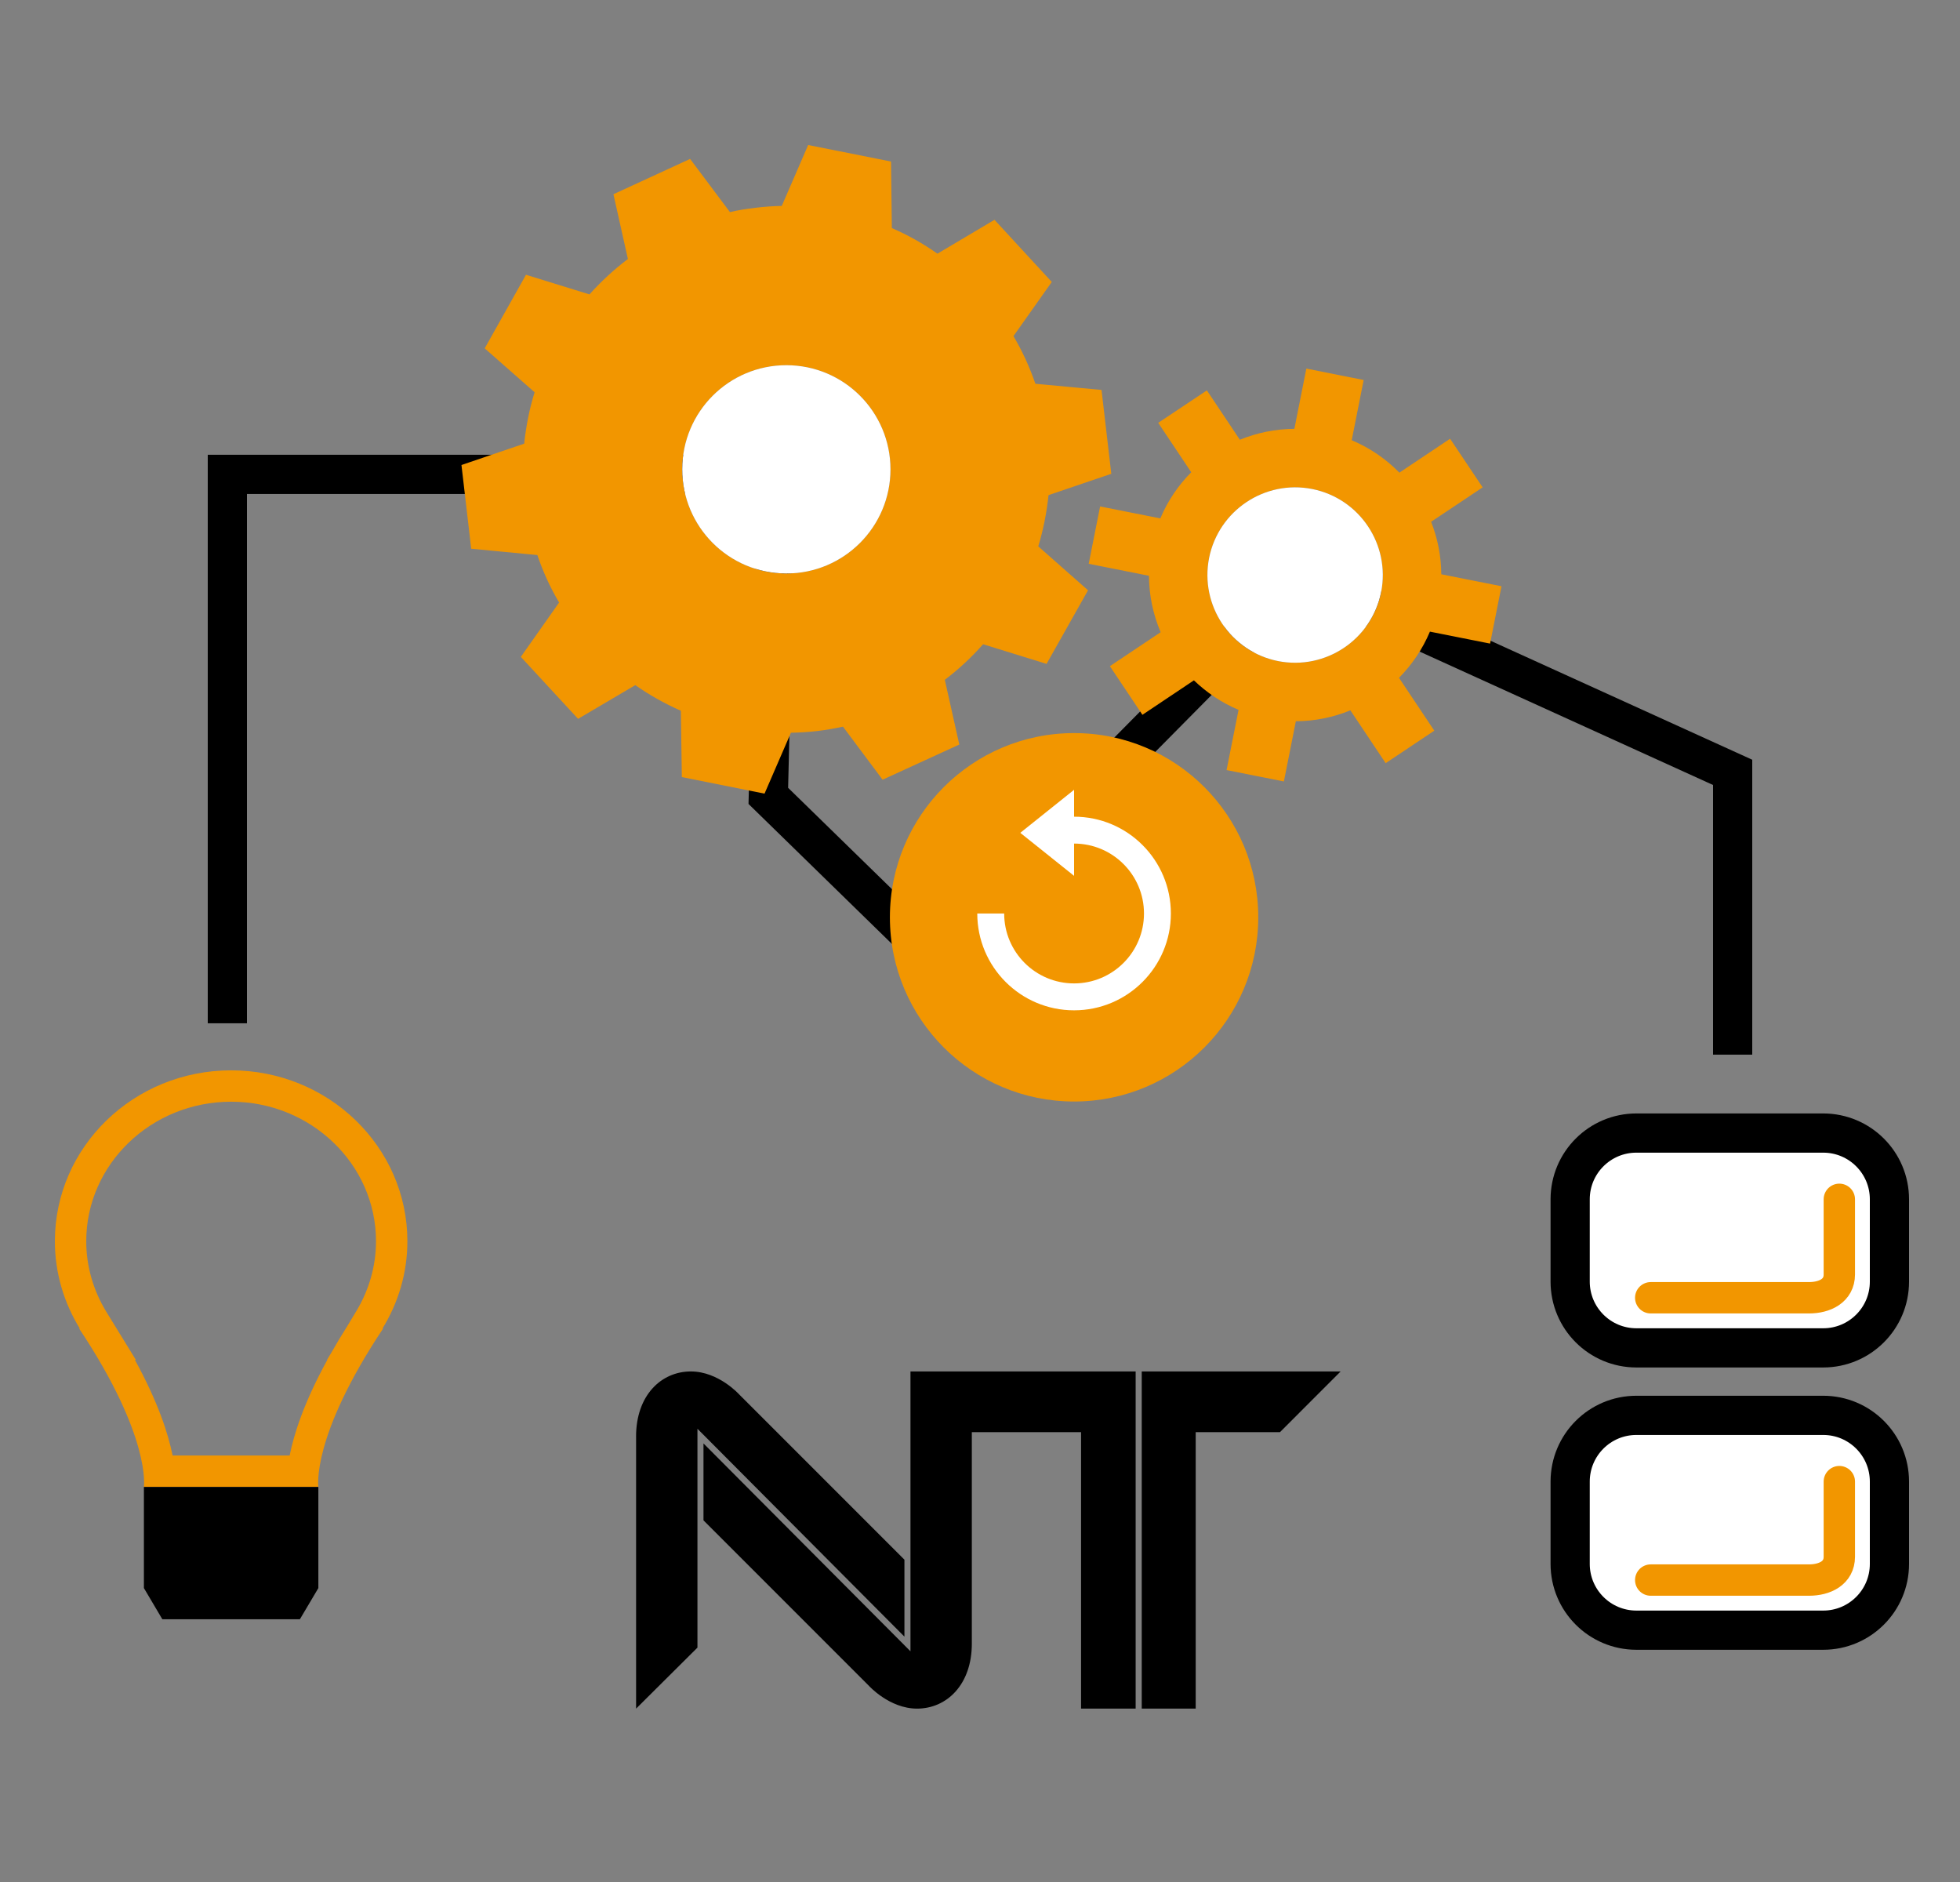 <?xml version="1.0" encoding="utf-8"?>
<!-- Generator: Adobe Illustrator 16.0.0, SVG Export Plug-In . SVG Version: 6.00 Build 0)  -->
<!DOCTYPE svg PUBLIC "-//W3C//DTD SVG 1.1//EN" "http://www.w3.org/Graphics/SVG/1.1/DTD/svg11.dtd">
<svg version="1.1" xmlns="http://www.w3.org/2000/svg" xmlns:xlink="http://www.w3.org/1999/xlink" x="0px" y="0px" width="125px"
	 height="120px" viewBox="0 0 125 120" enable-background="new 0 0 125 120" xml:space="preserve">
<rect x="0" y="0" width="125" height="120" fill="#808080" stroke="none"/>
<g id="社内一貫体制">
	<polyline fill="none" stroke="#000000" stroke-width="2.5" stroke-miterlimit="10" points="14.5,65.247 14.5,30.247 49.5,30.247 
		49,50.747 59.248,60.747 83,36.747 110.5,49.247 110.5,67.247 	"/>
	<g>
		<path fill="#F29600" d="M70.874,30.211l-0.624-5.348l-4.217-0.393c-0.373-1.077-0.836-2.091-1.399-3.038l2.444-3.454l-3.653-3.962
			l-3.64,2.159c-0.904-0.639-1.886-1.192-2.907-1.633l-0.052-4.242l-5.285-1.054l-1.683,3.884c-0.548,0.009-1.104,0.052-1.657,0.116
			c-0.574,0.067-1.123,0.153-1.649,0.278l-2.54-3.391l-4.89,2.252l0.923,4.129c-0.892,0.674-1.708,1.427-2.451,2.258l-4.049-1.252
			l-2.633,4.692l3.183,2.799c-0.329,1.052-0.546,2.154-0.664,3.278l-4.001,1.361l0.621,5.338l4.219,0.403
			c0.362,1.068,0.825,2.082,1.388,3.028l-2.442,3.465l3.651,3.951l3.651-2.15c0.904,0.639,1.884,1.182,2.904,1.634l0.063,4.229
			l5.274,1.055l1.682-3.882c0.55-0.01,1.108-0.043,1.67-0.108c0.553-0.063,1.103-0.161,1.65-0.28l2.527,3.383l4.892-2.242
			l-0.924-4.127c0.892-0.677,1.706-1.438,2.441-2.268l4.048,1.252l2.645-4.693l-3.174-2.801c0.319-1.05,0.538-2.142,0.654-3.266
			L70.874,30.211z M50.919,36.521c-3.643,0.426-6.939-2.184-7.363-5.825c-0.425-3.643,2.184-6.94,5.826-7.364
			c3.643-0.425,6.938,2.184,7.364,5.826C57.17,32.801,54.561,36.098,50.919,36.521z"/>
	</g>
	<circle fill="#FFFFFF" cx="50.15" cy="29.926" r="6.64"/>
	<g>
		<path d="M40.566,91.591c0-2.613,1.597-4.145,3.494-4.145c1.768,0,3.08,1.464,3.08,1.464L57.68,99.449v4.906l-13.2-13.255v13.955
			l-3.913,3.89V91.591z"/>
	</g>
	<g>
		<path d="M72.428,87.446H58.066v17.845L44.865,92.036v4.905l10.54,10.539c0,0,1.313,1.465,3.081,1.465
			c1.896,0,3.493-1.532,3.493-4.145V91.316h6.966v17.629h3.482V87.446z"/>
	</g>
	<g>
		<polygon points="76.256,108.945 76.256,91.316 81.631,91.316 85.5,87.446 72.815,87.446 72.815,108.945 		"/>
	</g>
	<g>
		<g>
			<path fill="#F29600" d="M14.74,70.247c5.095,0,9.24,3.991,9.24,8.897c0,1.581-0.447,3.143-1.292,4.516l-0.514,0.854
				c-0.379,0.598-0.721,1.169-1.031,1.714l-0.288,0.479h0.021c-1.475,2.689-2.128,4.707-2.403,6.101H14.74h-3.733
				c-0.276-1.394-0.93-3.411-2.404-6.101h0.061l-1.873-3.047C5.946,82.286,5.5,80.725,5.5,79.145
				C5.5,74.238,9.645,70.247,14.74,70.247 M14.74,68.247c-6.208,0-11.24,4.879-11.24,10.897c0,2.036,0.586,3.935,1.587,5.563H5.045
				c4.61,6.926,4.133,10.101,4.133,10.101h5.563h5.563c0,0-0.48-3.175,4.131-10.101h-0.042c1.002-1.629,1.588-3.527,1.588-5.563
				C25.98,73.126,20.949,68.247,14.74,68.247L14.74,68.247z M24.435,84.708h0.005H24.435z"/>
		</g>
		<g>
			<g>
				<g>
					<polygon points="14.74,94.809 9.178,94.809 9.178,101.259 10.354,103.247 14.74,103.247 19.125,103.247 20.304,101.259 
						20.304,94.809 					"/>
				</g>
			</g>
		</g>
	</g>
	<g>
		<g>
			<circle fill="#F29600" cx="68.5" cy="58.489" r="11.746"/>
		</g>
		<path fill="#FFFFFF" d="M68.5,52.074V50.36l-3.43,2.743l3.43,2.743v-2.058c2.462,0,4.458,1.996,4.458,4.458
			c0,2.463-1.996,4.458-4.458,4.458s-4.458-1.995-4.458-4.458h-1.716c0,3.409,2.765,6.174,6.174,6.174s6.173-2.765,6.173-6.174
			S71.909,52.074,68.5,52.074z"/>
	</g>
	<g>
		<path fill="#F29600" d="M95.031,41.037l0.727-3.657l-3.839-0.763c-0.006-1.166-0.236-2.296-0.649-3.347l3.286-2.194l-2.075-3.101
			l-3.235,2.162c-0.852-0.87-1.879-1.579-3.04-2.067l0.763-3.84l-3.656-0.727l-0.763,3.84c-1.216,0.008-2.392,0.253-3.477,0.696
			l-2.104-3.147l-3.102,2.07l2.105,3.151c-0.825,0.831-1.503,1.824-1.971,2.942l-3.841-0.763l-0.727,3.657l3.842,0.764
			c0.007,1.259,0.27,2.48,0.746,3.599l-3.237,2.164l2.073,3.102l3.285-2.197c0.814,0.781,1.77,1.429,2.847,1.881l-0.764,3.84
			l3.655,0.726l0.763-3.839c1.214-0.007,2.392-0.251,3.477-0.697l2.251,3.37l3.102-2.073l-2.251-3.369
			c0.825-0.834,1.501-1.825,1.971-2.945L95.031,41.037z M81.507,42.151c-3.029-0.606-4.993-3.547-4.396-6.576
			c0.609-3.026,3.546-4.992,6.577-4.394c3.025,0.605,4.99,3.544,4.395,6.573C87.475,40.784,84.535,42.748,81.507,42.151z"/>
	</g>
	<path fill="#FFFFFF" d="M81.507,42.151c-3.029-0.606-4.993-3.547-4.396-6.576c0.609-3.026,3.546-4.992,6.577-4.394
		c3.025,0.605,4.99,3.544,4.395,6.573C87.475,40.784,84.535,42.748,81.507,42.151z"/>
	<path fill="#FFFFFF" stroke="#000000" stroke-width="2.5" stroke-miterlimit="10" d="M116.276,85.943h-11.915
		c-2.332,0-4.223-1.891-4.223-4.223v-5.25c0-2.333,1.891-4.224,4.223-4.224h11.915c2.333,0,4.224,1.891,4.224,4.224v5.25
		C120.5,84.053,118.609,85.943,116.276,85.943z"/>
	<path fill="none" stroke="#F29600" stroke-width="2" stroke-linecap="round" stroke-miterlimit="10" d="M117.304,76.471v4.793
		c0,1.027-0.913,1.484-1.94,1.484h-10.088"/>
	<path fill="#FFFFFF" stroke="#000000" stroke-width="2.5" stroke-miterlimit="10" d="M116.276,103.943h-11.915
		c-2.332,0-4.223-1.891-4.223-4.223v-5.25c0-2.333,1.891-4.224,4.223-4.224h11.915c2.333,0,4.224,1.891,4.224,4.224v5.25
		C120.5,102.053,118.609,103.943,116.276,103.943z"/>
	<path fill="none" stroke="#F29600" stroke-width="2" stroke-linecap="round" stroke-miterlimit="10" d="M117.304,94.471v4.793
		c0,1.027-0.913,1.484-1.94,1.484h-10.088"/>
</g>
<g id="最適な提案力" display="none">
	
		<path display="inline" fill="none" stroke="#000000" stroke-width="2.5" stroke-linecap="round" stroke-linejoin="round" stroke-miterlimit="10" d="
		M108.607,53.288c0,0-16.134-27.239-38.554,4.61"/>
	<path display="inline" fill="none" stroke="#F29600" stroke-width="4" stroke-linecap="round" stroke-miterlimit="10" d="
		M103.005,56.213c0,0-10.06-16.982-24.421-0.489"/>
	
		<path display="inline" fill="none" stroke="#000000" stroke-width="2.5" stroke-linecap="round" stroke-linejoin="round" stroke-miterlimit="10" d="
		M74.144,52.642c0,0-17.919-15.487-34.054,7.771"/>
	<path display="inline" fill="none" stroke="#F29600" stroke-width="4" stroke-linecap="round" stroke-miterlimit="10" d="
		M67.262,55.52c-3.577-2.143-12.029-5.486-20.297,3.896"/>
	
		<path display="inline" fill="none" stroke="#000000" stroke-width="2.5" stroke-linecap="round" stroke-linejoin="round" stroke-miterlimit="10" d="
		M43.861,73.194c0,0-19.695,3.562-23.886,1.047c-4.19-2.514,0.209-12.99,2.933-19.486c2.725-6.495,6.706-13.829,9.43-17.391
		c2.724-3.563,9.848-10.896,11.523-13.201c1.677-2.305,2.306-3.98,3.563-5.028c1.258-1.048,2.725-0.838,4.191-1.677
		c1.467-0.838,4.609-2.514,6.076-3.98s3.352-2.515,5.028-2.934s7.753,2.305,8.172,2.305s0.838-0.419,1.886-0.21
		c1.048,0.21,2.515,3.144,2.934,4.819c0.419,1.677,3.419,5.685,2.724,7.334c-1.499,3.561-3.263,3.237-3.387,3.862
		c-0.156,0.787-0.404,1.699-0.784,2.117c-2.646,2.899-6.98-0.021-7.205-0.14c-0.114-0.062-5.398,1.149-7.597,0.76
		c-2.301-0.408-5.895-1.931-6.62-2.051"/>
	
		<path display="inline" fill="none" stroke="#000000" stroke-width="2.5" stroke-linecap="round" stroke-linejoin="round" stroke-miterlimit="10" d="
		M49.035,51.378c0,0-5.526-8.591,3.655-21.827"/>
	
		<path display="inline" fill="none" stroke="#000000" stroke-width="2.5" stroke-linecap="round" stroke-linejoin="round" stroke-miterlimit="10" d="
		M29.255,75.14c0,0,9.997,7.064,23.617,6.646c13.619-0.42,9.01-1.677,18.02-2.725"/>
	
		<path display="inline" fill="none" stroke="#000000" stroke-width="2.5" stroke-linecap="round" stroke-linejoin="round" stroke-miterlimit="10" d="
		M68.587,79.479c0,0,4.086,20.849,17.915,29.021"/>
	
		<path display="inline" fill="none" stroke="#000000" stroke-width="2.5" stroke-linecap="round" stroke-linejoin="round" stroke-miterlimit="10" d="
		M39.462,69.422c0,0,11.733,12.153,33.315-2.934"/>
	
		<path display="inline" fill="none" stroke="#000000" stroke-width="2.5" stroke-linecap="round" stroke-linejoin="round" stroke-miterlimit="10" d="
		M69.216,64.394c0,0,4.19,1.048,6.495,4.19c2.305,3.144,4.4,21.582,21.582,33.525"/>
	
		<path display="inline" fill="none" stroke="#000000" stroke-width="2.5" stroke-linecap="round" stroke-linejoin="round" stroke-miterlimit="10" d="
		M63.244,71.774c0,0,4.229,6.587,18.771,12.541"/>
</g>
<g id="確かな技術力" display="none">
	<path display="inline" fill="#FFFFFF" stroke="#000000" stroke-width="2.5" stroke-miterlimit="10" d="M96.998,103.5l-6.31-9.419
		c-3.12-5.986-6.548-13.445-6.497-17.234c0,0-0.092-5.266,1.756-8.223c0,0,9.332-18.204,8.408-27.074
		c0,0-0.336-17.438-16.355-21.925c0,0-10.918-5.896-23.883-1.46c0,0-14.842,3.24-18.083,21.493c0,0-0.945,4.885,0.625,10.521
		l-7.783,12.265c0,0-0.738,2.402,1.756,3.696l4.126,0.82l-0.486,2.592c0,0-1.706,2.444,1.877,2.956c0,0-2.73,0.975-1.252,2.729
		c0,0,1.895,1.148,0.878,4.752c0,0-3.152,8.129,7.937,6.935c0,0,2.674-0.715,5.313,1.911c0,0,2.062,1.504,3.752,4.839l0.026,9.826"
		/>
	<g display="inline">
		<path fill="#F29600" d="M83.346,45.753l-0.576-4.939l-3.895-0.362c-0.344-0.995-0.771-1.932-1.292-2.806l2.257-3.189l-3.373-3.659
			l-3.361,1.993c-0.836-0.589-1.742-1.101-2.686-1.507l-0.048-3.918l-4.881-0.974l-1.555,3.587c-0.505,0.009-1.019,0.048-1.53,0.107
			c-0.529,0.063-1.037,0.142-1.523,0.257l-2.345-3.131l-4.517,2.079l0.853,3.813c-0.823,0.623-1.577,1.317-2.265,2.085l-3.738-1.155
			l-2.432,4.333l2.939,2.585c-0.305,0.971-0.504,1.989-0.613,3.027l-3.695,1.257l0.573,4.931l3.896,0.372
			c0.335,0.987,0.763,1.923,1.281,2.797l-2.255,3.2l3.371,3.649l3.373-1.986c0.836,0.59,1.74,1.091,2.683,1.509l0.059,3.906
			l4.871,0.974l1.553-3.585c0.508-0.009,1.023-0.039,1.542-0.1c0.511-0.06,1.019-0.149,1.523-0.259l2.336,3.124l4.517-2.07
			l-0.853-3.813c0.822-0.625,1.576-1.327,2.254-2.094l3.739,1.156l2.441-4.335l-2.931-2.587c0.295-0.97,0.496-1.978,0.604-3.016
			L83.346,45.753z"/>
	</g>
	<path display="inline" fill="#FFFFFF" d="M60.999,55.456c-0.392,0-0.772-0.133-1.081-0.38l-4.328-3.462
		c-0.748-0.597-0.869-1.687-0.271-2.434s1.688-0.867,2.434-0.271l2.947,2.357l10.178-13.311c0.579-0.759,1.665-0.906,2.427-0.324
		c0.761,0.581,0.905,1.668,0.324,2.428L62.374,54.776c-0.283,0.37-0.703,0.61-1.165,0.667
		C61.139,55.452,61.069,55.456,60.999,55.456z"/>
</g>
<g id="豊富な製品群" display="none">
	<g display="inline">
		<path d="M47.066,95.553c0-1.8,1.1-2.854,2.406-2.854c1.216,0,2.119,1.008,2.119,1.008l7.256,7.255v3.378l-9.088-9.125v9.607
			l-2.693,2.678V95.553z"/>
	</g>
	<g display="inline">
		<path d="M69.001,92.699h-9.887v12.285l-9.089-9.125v3.377l7.257,7.255c0,0,0.904,1.009,2.12,1.009
			c1.306,0,2.406-1.055,2.406-2.854v-9.283h4.795V107.5h2.397V92.699z"/>
	</g>
	<g display="inline">
		<polygon points="71.637,107.5 71.637,95.363 75.336,95.363 78,92.699 69.268,92.699 69.268,107.5 		"/>
	</g>
	<g display="inline">
		<path fill="#F29600" d="M80.877,60.118v-2.183h-1.731c-0.078-0.509-0.209-1-0.391-1.467l1.497-0.863l-1.094-1.891l-1.493,0.862
			c-0.321-0.396-0.679-0.755-1.076-1.074l0.864-1.493l-1.894-1.092l-0.864,1.497c-0.467-0.182-0.958-0.313-1.469-0.393v-1.729
			h-2.185v1.729c-0.508,0.079-0.999,0.212-1.467,0.393l-0.864-1.497l-1.893,1.092l0.862,1.493c-0.395,0.319-0.756,0.679-1.073,1.074
			l-1.497-0.862l-1.093,1.89l1.499,0.864c-0.182,0.467-0.313,0.958-0.392,1.467h-1.733v2.183h1.733
			c0.078,0.507,0.21,0.998,0.392,1.466l-1.499,0.862l1.093,1.891l1.497-0.862c0.317,0.395,0.679,0.756,1.073,1.074l-0.862,1.493
			l1.893,1.092l0.864-1.496c0.468,0.182,0.959,0.312,1.467,0.39v1.73h2.185v-1.73c0.511-0.078,1.002-0.208,1.469-0.39l0.864,1.496
			l1.894-1.092l-0.864-1.493c0.397-0.318,0.755-0.68,1.076-1.075l1.493,0.863l1.094-1.891l-1.497-0.862
			c0.183-0.468,0.313-0.959,0.392-1.466H80.877L80.877,60.118z M72.135,63.938c-2.716,0-4.918-2.2-4.918-4.912
			s2.202-4.91,4.918-4.91c2.715,0,4.918,2.198,4.918,4.91S74.85,63.938,72.135,63.938z"/>
		<path fill="#F29600" d="M61.189,82.918v-0.593h-0.471c-0.022-0.14-0.058-0.272-0.107-0.399l0.407-0.235l-0.298-0.515l-0.406,0.234
			c-0.086-0.106-0.184-0.205-0.292-0.291l0.234-0.407l-0.515-0.297l-0.235,0.406c-0.127-0.049-0.261-0.085-0.399-0.106v-0.471
			h-0.596v0.471c-0.139,0.021-0.271,0.058-0.398,0.106l-0.235-0.406l-0.515,0.297l0.233,0.407c-0.106,0.086-0.205,0.185-0.292,0.291
			l-0.407-0.234L56.6,81.69l0.408,0.235c-0.049,0.127-0.084,0.26-0.105,0.399h-0.472v0.593h0.472
			c0.021,0.139,0.057,0.272,0.105,0.399L56.6,83.552l0.298,0.516l0.407-0.234c0.087,0.107,0.186,0.205,0.292,0.291l-0.233,0.407
			l0.515,0.298l0.235-0.408c0.127,0.05,0.26,0.083,0.398,0.106v0.47h0.596v-0.47c0.139-0.023,0.272-0.057,0.399-0.106l0.235,0.408
			l0.515-0.298l-0.234-0.407c0.108-0.086,0.206-0.184,0.292-0.293l0.406,0.235l0.298-0.515l-0.407-0.234
			c0.05-0.127,0.085-0.261,0.107-0.399H61.189L61.189,82.918z M58.81,83.957c-0.739,0-1.339-0.598-1.339-1.335
			c0-0.739,0.6-1.337,1.339-1.337s1.339,0.598,1.339,1.337C60.148,83.359,59.549,83.957,58.81,83.957z"/>
		<path fill="#F29600" d="M85.09,63.911v-0.536h-0.425c-0.02-0.124-0.051-0.244-0.095-0.357l0.366-0.213l-0.269-0.463l-0.365,0.211
			c-0.078-0.096-0.166-0.185-0.263-0.262l0.211-0.366l-0.464-0.268l-0.211,0.368c-0.115-0.046-0.235-0.078-0.359-0.098v-0.424
			h-0.535v0.424c-0.125,0.02-0.244,0.052-0.359,0.098l-0.211-0.368l-0.464,0.268l0.211,0.366c-0.097,0.077-0.185,0.166-0.263,0.262
			l-0.366-0.211l-0.269,0.463l0.367,0.213c-0.044,0.113-0.076,0.233-0.095,0.357h-0.426v0.536h0.426
			c0.019,0.124,0.051,0.243,0.095,0.357l-0.367,0.212l0.269,0.463l0.366-0.211c0.078,0.096,0.166,0.186,0.263,0.262l-0.211,0.365
			l0.464,0.269l0.211-0.365c0.115,0.043,0.234,0.075,0.359,0.095v0.423h0.535v-0.423c0.124-0.02,0.244-0.052,0.359-0.095
			l0.211,0.365l0.464-0.269l-0.211-0.365c0.097-0.076,0.185-0.166,0.263-0.262l0.365,0.21l0.269-0.462l-0.366-0.212
			c0.044-0.114,0.075-0.233,0.095-0.357H85.09L85.09,63.911z M82.949,64.846c-0.664,0-1.205-0.539-1.205-1.203
			c0-0.663,0.541-1.201,1.205-1.201s1.204,0.538,1.204,1.201C84.153,64.307,83.613,64.846,82.949,64.846z"/>
		<path fill="#F29600" d="M66.963,68.024V67.49h-0.424c-0.02-0.124-0.052-0.244-0.097-0.359l0.367-0.21l-0.268-0.464l-0.366,0.211
			c-0.078-0.096-0.166-0.185-0.264-0.263l0.212-0.364l-0.464-0.269l-0.211,0.367c-0.114-0.046-0.234-0.076-0.359-0.097v-0.424
			h-0.535v0.424c-0.125,0.021-0.245,0.052-0.359,0.097l-0.212-0.367l-0.464,0.269l0.212,0.364c-0.097,0.078-0.185,0.167-0.263,0.263
			l-0.366-0.211l-0.269,0.464l0.367,0.21c-0.045,0.115-0.076,0.235-0.095,0.359h-0.425v0.534h0.425
			c0.019,0.126,0.05,0.245,0.095,0.36l-0.367,0.212l0.269,0.462l0.366-0.211c0.078,0.096,0.166,0.185,0.263,0.263l-0.212,0.365
			l0.464,0.267l0.212-0.365c0.114,0.045,0.234,0.077,0.359,0.095v0.424h0.535v-0.424c0.125-0.018,0.245-0.05,0.359-0.095
			l0.211,0.365l0.464-0.267l-0.212-0.365c0.098-0.078,0.186-0.167,0.264-0.263l0.366,0.21l0.268-0.461l-0.367-0.212
			c0.045-0.115,0.077-0.234,0.097-0.36H66.963L66.963,68.024z M64.821,68.961c-0.665,0-1.204-0.539-1.204-1.203
			c0-0.663,0.539-1.202,1.204-1.202s1.204,0.539,1.204,1.202C66.025,68.422,65.486,68.961,64.821,68.961z"/>
		<path fill="#F29600" d="M77.963,84.006v-0.534h-0.424c-0.02-0.124-0.052-0.244-0.097-0.358l0.367-0.211l-0.268-0.463l-0.366,0.211
			c-0.078-0.097-0.166-0.186-0.264-0.263l0.212-0.365l-0.464-0.269l-0.211,0.367c-0.114-0.046-0.234-0.076-0.359-0.097v-0.424
			h-0.535v0.424c-0.125,0.021-0.245,0.052-0.359,0.097l-0.212-0.367l-0.464,0.269l0.212,0.365c-0.097,0.077-0.185,0.166-0.263,0.263
			l-0.366-0.211l-0.269,0.463l0.367,0.211c-0.045,0.114-0.076,0.234-0.095,0.358h-0.425v0.534h0.425
			c0.019,0.126,0.05,0.245,0.095,0.36l-0.367,0.212l0.269,0.462l0.366-0.211c0.078,0.096,0.166,0.185,0.263,0.263l-0.212,0.365
			l0.464,0.267l0.212-0.364c0.114,0.044,0.234,0.076,0.359,0.094v0.424h0.535v-0.424c0.125-0.018,0.245-0.05,0.359-0.094
			l0.211,0.364l0.464-0.267l-0.212-0.365c0.098-0.078,0.186-0.167,0.264-0.263l0.366,0.21l0.268-0.461l-0.367-0.212
			c0.045-0.115,0.077-0.234,0.097-0.36H77.963L77.963,84.006z M75.821,84.942c-0.665,0-1.204-0.539-1.204-1.202
			c0-0.664,0.539-1.203,1.204-1.203s1.204,0.539,1.204,1.203C77.025,84.403,76.486,84.942,75.821,84.942z"/>
		<path fill="#F29600" d="M84.041,23.062v-1.122h-0.89c-0.04-0.261-0.106-0.514-0.2-0.754l0.769-0.443l-0.562-0.973l-0.769,0.443
			c-0.165-0.203-0.351-0.388-0.553-0.553l0.444-0.767l-0.974-0.562l-0.443,0.77c-0.242-0.093-0.493-0.161-0.757-0.201V18.01h-1.123
			V18.9c-0.261,0.04-0.513,0.108-0.754,0.201l-0.444-0.77l-0.974,0.562l0.444,0.768c-0.204,0.164-0.39,0.349-0.553,0.552
			l-0.77-0.443l-0.562,0.972l0.77,0.444c-0.092,0.24-0.16,0.493-0.2,0.754h-0.892v1.122h0.892c0.04,0.262,0.108,0.514,0.2,0.754
			l-0.77,0.444l0.562,0.973l0.77-0.443c0.163,0.202,0.349,0.388,0.553,0.551l-0.444,0.77l0.974,0.56L78.23,25.9
			c0.241,0.094,0.493,0.159,0.754,0.201v0.889h1.123v-0.889c0.264-0.042,0.515-0.107,0.757-0.201l0.443,0.769l0.974-0.56
			l-0.444-0.77c0.204-0.163,0.388-0.349,0.553-0.553l0.769,0.444l0.562-0.972l-0.769-0.444c0.094-0.24,0.16-0.492,0.2-0.754H84.041
			L84.041,23.062z M79.547,25.026c-1.396,0-2.528-1.131-2.528-2.526c0-1.394,1.132-2.524,2.528-2.524
			c1.396,0,2.527,1.131,2.527,2.524C82.074,23.896,80.942,25.026,79.547,25.026z"/>
		<g>
			<path fill="#F29600" d="M33.638,32.471c-0.24,0.313-0.454,0.642-0.639,0.979l-1.513-0.489l-0.284-0.092l-0.092,0.283
				l-0.719,2.213L30.3,35.649l0.283,0.092l1.511,0.488c-0.049,0.392-0.069,0.784-0.061,1.17l-1.553,0.33l-0.292,0.062l0.062,0.293
				l0.486,2.274l0.063,0.292l0.292-0.063l1.556-0.331c0.149,0.356,0.328,0.706,0.534,1.041l-1.183,1.065l-0.222,0.2l0.199,0.222
				l1.56,1.727l0.2,0.223l0.222-0.2l1.184-1.065c0.31,0.235,0.637,0.449,0.98,0.637l-0.49,1.511L35.538,45.9l0.284,0.092
				l2.215,0.718l0.285,0.092l0.092-0.283l0.49-1.508c0.388,0.049,0.78,0.069,1.17,0.06l0.331,1.552l0.063,0.292l0.292-0.062
				l2.276-0.485l0.292-0.063l-0.062-0.293l-0.331-1.554c0.357-0.15,0.707-0.329,1.041-0.533l1.068,1.183l0.199,0.222l0.222-0.2
				l1.73-1.558l0.222-0.199l-0.201-0.222l-1.066-1.182c0.237-0.313,0.452-0.642,0.639-0.981l1.513,0.491l0.284,0.091l0.093-0.283
				l0.72-2.213l0.091-0.283l-0.284-0.093l-1.511-0.49c0.049-0.385,0.07-0.776,0.061-1.168l1.553-0.331l0.292-0.062l-0.063-0.293
				l-0.485-2.274l-0.063-0.292l-0.291,0.062l-1.556,0.332c-0.149-0.355-0.328-0.704-0.534-1.04l1.184-1.065l0.223-0.2l-0.201-0.221
				l-1.559-1.728l-0.2-0.222l-0.222,0.199l-1.184,1.065c-0.315-0.239-0.644-0.453-0.981-0.639l0.489-1.512l0.093-0.283l-0.284-0.092
				l-2.215-0.717l-0.284-0.093l-0.093,0.284l-0.489,1.509c-0.384-0.048-0.776-0.068-1.171-0.061l-0.33-1.549l-0.063-0.293
				l-0.293,0.063l-2.276,0.484l-0.292,0.063l0.063,0.291l0.331,1.554c-0.355,0.148-0.704,0.327-1.042,0.533l-1.065-1.181l-0.2-0.222
				l-0.223,0.199l-1.729,1.559l-0.222,0.2l0.201,0.221L33.638,32.471z M37.778,34.874c1.294-1.165,3.296-1.062,4.463,0.231
				s1.063,3.294-0.229,4.458c-1.295,1.166-3.297,1.063-4.465-0.23C36.38,38.041,36.483,36.041,37.778,34.874z"/>
		</g>
		<g>
			<path fill="#F29600" d="M74.442,28.726c-0.084,0.111-0.159,0.226-0.225,0.345l-0.53-0.172l-0.101-0.032l-0.031,0.1l-0.253,0.777
				l-0.032,0.1l0.101,0.032l0.529,0.171c-0.016,0.139-0.024,0.275-0.021,0.41l-0.545,0.117l-0.102,0.021l0.021,0.103l0.172,0.799
				l0.021,0.102l0.102-0.022l0.547-0.115c0.053,0.126,0.115,0.248,0.188,0.366l-0.415,0.373l-0.078,0.071l0.07,0.077l0.547,0.605
				l0.07,0.079l0.078-0.07l0.416-0.374c0.107,0.083,0.224,0.157,0.344,0.224l-0.172,0.53l-0.033,0.101l0.1,0.031l0.779,0.252
				l0.099,0.032l0.033-0.101l0.172-0.528c0.136,0.017,0.273,0.023,0.409,0.021l0.117,0.544l0.022,0.103l0.102-0.021l0.8-0.171
				l0.102-0.021l-0.021-0.103l-0.117-0.547c0.127-0.053,0.249-0.115,0.366-0.187l0.375,0.415l0.07,0.078l0.077-0.071l0.607-0.546
				l0.078-0.07l-0.07-0.078l-0.375-0.415c0.083-0.11,0.159-0.225,0.225-0.344l0.53,0.172l0.101,0.033l0.032-0.1l0.252-0.778
				l0.032-0.1l-0.099-0.031l-0.531-0.172c0.018-0.136,0.024-0.273,0.021-0.411l0.544-0.116l0.103-0.021l-0.021-0.103l-0.171-0.798
				l-0.021-0.104l-0.103,0.021l-0.545,0.117c-0.053-0.125-0.116-0.247-0.188-0.365l0.416-0.374l0.078-0.07l-0.07-0.077l-0.548-0.607
				l-0.07-0.077l-0.078,0.07L78.309,28.2c-0.111-0.085-0.227-0.16-0.345-0.225l0.172-0.53l0.031-0.1l-0.1-0.032l-0.777-0.252
				l-0.101-0.032l-0.031,0.1l-0.172,0.53c-0.135-0.018-0.271-0.024-0.411-0.021l-0.117-0.545l-0.021-0.103l-0.102,0.022l-0.8,0.171
				l-0.102,0.021l0.021,0.102l0.116,0.545c-0.124,0.053-0.247,0.115-0.366,0.188l-0.374-0.415l-0.069-0.078l-0.079,0.07
				l-0.607,0.546l-0.077,0.071l0.07,0.077L74.442,28.726z M75.896,29.571c0.454-0.409,1.156-0.373,1.566,0.08
				c0.409,0.454,0.373,1.156-0.081,1.565s-1.157,0.373-1.565-0.081C75.406,30.682,75.441,29.98,75.896,29.571z"/>
		</g>
		<g>
			<path fill="#F29600" d="M48.407,13.654c-0.065,0.087-0.124,0.178-0.175,0.271l-0.416-0.135l-0.079-0.025l-0.025,0.078
				l-0.196,0.608l-0.026,0.077l0.077,0.026l0.417,0.135c-0.014,0.106-0.02,0.215-0.017,0.32l-0.428,0.091l-0.08,0.018l0.017,0.08
				l0.134,0.626l0.018,0.08l0.081-0.018l0.428-0.091c0.04,0.099,0.089,0.194,0.146,0.286l-0.325,0.294l-0.061,0.054l0.054,0.062
				l0.429,0.475l0.056,0.061l0.061-0.055l0.325-0.292c0.086,0.064,0.176,0.123,0.27,0.175l-0.135,0.415l-0.023,0.078l0.076,0.025
				l0.609,0.197l0.078,0.025l0.025-0.078l0.136-0.414c0.106,0.014,0.214,0.019,0.319,0.016l0.093,0.428l0.018,0.08l0.08-0.018
				l0.626-0.134l0.08-0.017l-0.018-0.08l-0.09-0.428c0.099-0.041,0.193-0.09,0.285-0.146l0.293,0.324L51.6,17.19l0.061-0.055
				l0.476-0.428l0.061-0.056l-0.055-0.061l-0.294-0.326c0.065-0.085,0.125-0.175,0.176-0.27l0.416,0.136l0.079,0.025l0.024-0.078
				l0.197-0.608l0.026-0.078l-0.079-0.025l-0.415-0.135c0.013-0.106,0.019-0.215,0.017-0.321l0.427-0.091l0.081-0.018l-0.018-0.08
				l-0.133-0.625l-0.018-0.081l-0.081,0.018l-0.427,0.091c-0.041-0.098-0.09-0.193-0.146-0.286l0.324-0.293l0.061-0.055
				l-0.054-0.061l-0.43-0.476l-0.055-0.061l-0.062,0.055l-0.324,0.293c-0.087-0.065-0.178-0.125-0.271-0.176l0.134-0.415
				l0.027-0.078l-0.079-0.025l-0.609-0.197l-0.079-0.025l-0.024,0.078L50.4,12.818c-0.105-0.014-0.214-0.02-0.323-0.017l-0.09-0.426
				l-0.018-0.08l-0.08,0.017l-0.626,0.133l-0.08,0.018l0.017,0.08l0.091,0.427c-0.097,0.041-0.193,0.09-0.287,0.147l-0.292-0.325
				l-0.055-0.062l-0.062,0.056l-0.476,0.429l-0.062,0.055l0.056,0.061L48.407,13.654z M49.545,14.316
				c0.356-0.321,0.907-0.293,1.228,0.063c0.321,0.355,0.293,0.905-0.063,1.226c-0.355,0.32-0.906,0.292-1.227-0.063
				S49.19,14.637,49.545,14.316z"/>
		</g>
		<g>
			<path fill="#F29600" d="M46.09,72.915c-0.097,0.127-0.183,0.261-0.259,0.396l-0.61-0.197l-0.115-0.036l-0.036,0.114l-0.291,0.894
				l-0.036,0.113l0.114,0.038l0.61,0.197c-0.021,0.158-0.028,0.316-0.024,0.472l-0.627,0.134l-0.118,0.025l0.025,0.117l0.195,0.919
				l0.025,0.118l0.118-0.025l0.628-0.135c0.061,0.146,0.133,0.285,0.216,0.422l-0.478,0.431l-0.09,0.08l0.08,0.09l0.629,0.696
				l0.082,0.09l0.09-0.081l0.477-0.43c0.126,0.095,0.259,0.181,0.396,0.257l-0.197,0.611l-0.037,0.114l0.113,0.038l0.896,0.288
				l0.114,0.037l0.039-0.114l0.196-0.609c0.157,0.02,0.316,0.028,0.473,0.025l0.135,0.626l0.024,0.118l0.118-0.025l0.919-0.196
				l0.117-0.025l-0.023-0.116l-0.135-0.63c0.146-0.06,0.285-0.132,0.422-0.215l0.43,0.479l0.081,0.089l0.091-0.081l0.697-0.629
				l0.089-0.079l-0.08-0.091l-0.431-0.478c0.096-0.126,0.183-0.259,0.258-0.396l0.61,0.197l0.114,0.038l0.039-0.114l0.288-0.896
				l0.038-0.113l-0.115-0.037l-0.609-0.198c0.02-0.154,0.028-0.313,0.023-0.471l0.627-0.135l0.119-0.023l-0.025-0.119l-0.196-0.918
				l-0.025-0.118l-0.118,0.025l-0.627,0.134c-0.061-0.144-0.133-0.285-0.216-0.42l0.478-0.432l0.09-0.08l-0.081-0.089l-0.63-0.698
				l-0.08-0.09l-0.09,0.083l-0.478,0.43c-0.128-0.098-0.261-0.184-0.396-0.259l0.195-0.61l0.038-0.114l-0.114-0.039L49.365,71
				l-0.115-0.037l-0.036,0.114l-0.197,0.61c-0.156-0.021-0.315-0.028-0.474-0.024l-0.134-0.626l-0.024-0.118l-0.118,0.024
				l-0.92,0.196l-0.118,0.024l0.025,0.119l0.134,0.626c-0.144,0.061-0.285,0.133-0.421,0.216l-0.431-0.477l-0.08-0.09l-0.09,0.08
				l-0.698,0.629l-0.09,0.082l0.08,0.089L46.09,72.915z M47.762,73.887c0.522-0.471,1.331-0.431,1.802,0.093
				c0.472,0.521,0.431,1.329-0.093,1.8c-0.522,0.471-1.331,0.429-1.803-0.093C47.197,75.164,47.238,74.356,47.762,73.887z"/>
		</g>
		<g>
			<path fill="#F29600" d="M38.48,59.172c-0.098,0.128-0.184,0.26-0.259,0.396l-0.61-0.197l-0.114-0.038l-0.038,0.115l-0.289,0.894
				l-0.038,0.114l0.116,0.038l0.609,0.196c-0.021,0.157-0.029,0.316-0.024,0.473l-0.628,0.133l-0.118,0.025l0.025,0.118l0.196,0.918
				l0.025,0.119l0.118-0.026l0.628-0.134c0.06,0.145,0.133,0.285,0.215,0.42l-0.477,0.432l-0.09,0.08l0.081,0.09l0.629,0.697
				l0.081,0.09l0.09-0.08l0.478-0.431c0.125,0.094,0.257,0.181,0.396,0.257l-0.198,0.609l-0.037,0.115l0.114,0.037l0.895,0.29
				l0.114,0.037l0.038-0.114l0.198-0.609c0.156,0.021,0.314,0.027,0.471,0.023l0.136,0.628l0.024,0.116l0.117-0.022l0.92-0.197
				l0.118-0.024l-0.026-0.119l-0.133-0.628c0.145-0.06,0.285-0.132,0.421-0.214l0.431,0.477l0.08,0.09l0.091-0.08l0.698-0.63
				l0.09-0.08l-0.081-0.09l-0.431-0.478c0.096-0.127,0.182-0.259,0.257-0.396l0.611,0.198l0.115,0.038l0.036-0.116l0.291-0.893
				l0.037-0.114l-0.114-0.037l-0.61-0.197c0.02-0.157,0.028-0.314,0.024-0.474l0.626-0.133l0.118-0.025L44.9,60.741l-0.197-0.919
				l-0.024-0.118l-0.117,0.025l-0.629,0.134c-0.06-0.143-0.132-0.283-0.215-0.42l0.477-0.43l0.091-0.081l-0.081-0.091l-0.63-0.696
				l-0.081-0.09l-0.089,0.08l-0.478,0.431c-0.127-0.097-0.26-0.184-0.396-0.257l0.198-0.611l0.036-0.114l-0.114-0.037l-0.895-0.288
				l-0.115-0.039l-0.037,0.115l-0.198,0.608c-0.154-0.02-0.313-0.027-0.473-0.023l-0.132-0.625l-0.026-0.119l-0.118,0.025
				l-0.919,0.196l-0.118,0.024l0.025,0.117l0.134,0.627c-0.144,0.062-0.284,0.133-0.421,0.217l-0.431-0.477l-0.08-0.091l-0.09,0.081
				l-0.699,0.629l-0.089,0.081l0.08,0.089L38.48,59.172z M40.152,60.145c0.521-0.472,1.331-0.43,1.802,0.092
				c0.472,0.522,0.431,1.331-0.093,1.801c-0.522,0.47-1.332,0.429-1.803-0.093C39.587,61.422,39.629,60.614,40.152,60.145z"/>
		</g>
		<g>
			<path fill="#F29600" d="M43.626,48.91c-0.097,0.127-0.183,0.261-0.258,0.396l-0.61-0.199l-0.115-0.035l-0.037,0.114l-0.289,0.894
				l-0.037,0.114l0.114,0.037l0.61,0.197c-0.02,0.158-0.029,0.316-0.025,0.473l-0.627,0.133l-0.118,0.024l0.026,0.118l0.195,0.919
				l0.025,0.117l0.118-0.024l0.628-0.135c0.061,0.145,0.132,0.287,0.215,0.422l-0.477,0.43l-0.09,0.082l0.08,0.089l0.63,0.698
				l0.081,0.09l0.09-0.081l0.478-0.432c0.126,0.096,0.257,0.182,0.396,0.258l-0.197,0.609l-0.037,0.115l0.114,0.037l0.895,0.29
				l0.114,0.037l0.037-0.114l0.198-0.609c0.157,0.019,0.315,0.027,0.473,0.023l0.134,0.627l0.025,0.117l0.118-0.024l0.919-0.196
				l0.118-0.024l-0.024-0.117l-0.135-0.629c0.145-0.061,0.285-0.133,0.422-0.216l0.43,0.478l0.081,0.09l0.09-0.08l0.698-0.629
				l0.089-0.082l-0.08-0.089l-0.432-0.477c0.096-0.127,0.184-0.259,0.258-0.397l0.611,0.198l0.115,0.038l0.037-0.114l0.289-0.894
				l0.039-0.115l-0.116-0.036l-0.609-0.197c0.02-0.157,0.028-0.314,0.023-0.473l0.627-0.135l0.118-0.024l-0.024-0.118l-0.196-0.918
				l-0.026-0.118l-0.117,0.025l-0.627,0.133c-0.062-0.143-0.134-0.283-0.216-0.419l0.478-0.431l0.09-0.08l-0.081-0.09l-0.63-0.699
				l-0.08-0.089l-0.09,0.082l-0.479,0.43c-0.126-0.097-0.26-0.183-0.396-0.258l0.197-0.609l0.038-0.115l-0.115-0.039l-0.895-0.289
				l-0.116-0.035l-0.036,0.115l-0.197,0.608c-0.155-0.02-0.313-0.028-0.473-0.025l-0.135-0.626l-0.024-0.117l-0.118,0.025
				l-0.919,0.195l-0.118,0.024l0.025,0.117l0.134,0.628c-0.144,0.062-0.285,0.132-0.421,0.215l-0.431-0.478l-0.081-0.088
				l-0.089,0.081l-0.699,0.63l-0.089,0.08l0.08,0.088L43.626,48.91z M45.299,49.881c0.522-0.471,1.33-0.43,1.803,0.094
				c0.471,0.521,0.43,1.33-0.094,1.8c-0.522,0.471-1.332,0.43-1.803-0.093C44.734,51.16,44.775,50.352,45.299,49.881z"/>
		</g>
		<g>
			<path fill="#F29600" d="M68.788,45.688c-0.062,0.082-0.117,0.166-0.165,0.254l-0.39-0.128l-0.074-0.022l-0.023,0.072
				l-0.185,0.571l-0.025,0.074L68,46.532l0.39,0.126c-0.013,0.102-0.018,0.202-0.016,0.303l-0.401,0.085l-0.075,0.016l0.017,0.075
				l0.125,0.587l0.018,0.075l0.074-0.016l0.401-0.086c0.038,0.093,0.085,0.184,0.138,0.27l-0.305,0.274l-0.059,0.053l0.053,0.057
				l0.402,0.445l0.051,0.058l0.058-0.051l0.306-0.275c0.08,0.061,0.165,0.115,0.253,0.164l-0.126,0.392l-0.023,0.071l0.073,0.023
				l0.571,0.186l0.074,0.024l0.023-0.073l0.126-0.39c0.101,0.014,0.202,0.019,0.302,0.016l0.086,0.401l0.016,0.075l0.075-0.018
				l0.589-0.124l0.075-0.018l-0.016-0.074l-0.086-0.401c0.092-0.039,0.182-0.085,0.269-0.138l0.275,0.307l0.052,0.056l0.057-0.053
				l0.446-0.4l0.059-0.052l-0.051-0.058l-0.276-0.305c0.062-0.08,0.116-0.165,0.165-0.254l0.39,0.127l0.073,0.023l0.024-0.073
				l0.186-0.57l0.023-0.073l-0.073-0.024l-0.391-0.126c0.014-0.1,0.02-0.199,0.017-0.302l0.401-0.085l0.074-0.017l-0.016-0.075
				l-0.126-0.588l-0.016-0.075l-0.075,0.017l-0.401,0.086c-0.039-0.093-0.084-0.183-0.138-0.269l0.306-0.275l0.058-0.051
				l-0.053-0.058l-0.402-0.446l-0.052-0.058l-0.058,0.052l-0.305,0.275c-0.081-0.063-0.167-0.116-0.254-0.166l0.128-0.39
				l0.022-0.073l-0.073-0.024l-0.572-0.185l-0.073-0.023l-0.023,0.073l-0.127,0.389c-0.099-0.011-0.2-0.017-0.302-0.015
				l-0.085-0.399l-0.016-0.075l-0.076,0.016l-0.588,0.126l-0.075,0.015l0.017,0.075l0.085,0.401
				c-0.093,0.039-0.183,0.084-0.269,0.138l-0.275-0.306l-0.052-0.058l-0.058,0.053l-0.445,0.401l-0.059,0.053l0.051,0.057
				L68.788,45.688z M69.857,46.308c0.334-0.3,0.851-0.273,1.151,0.06c0.302,0.334,0.275,0.851-0.06,1.152
				c-0.333,0.3-0.851,0.273-1.152-0.061C69.495,47.126,69.523,46.61,69.857,46.308z"/>
		</g>
		<path fill="#F29600" d="M66.963,47.11v-2.571h-2.707c-0.16-0.789-0.469-1.523-0.89-2.177l1.931-1.929l-1.822-1.82l-1.901,1.899
			c-0.694-0.475-1.486-0.816-2.339-0.989v-2.702h-2.576v2.702c-0.821,0.167-1.585,0.492-2.262,0.938l-1.849-1.848l-1.822,1.819
			l1.851,1.849c-0.448,0.676-0.771,1.438-0.938,2.258h-2.706v2.574h2.706c0.173,0.851,0.517,1.641,0.991,2.334l-1.902,1.899
			l1.821,1.82l1.932-1.93c0.655,0.422,1.39,0.729,2.181,0.892v2.701h2.574v-2.701c0.822-0.167,1.587-0.491,2.262-0.938l1.979,1.977
			l1.822-1.82l-1.979-1.977c0.447-0.675,0.772-1.438,0.938-2.26H66.963z M57.947,49.685c-2.133-0.004-3.859-1.729-3.865-3.858
			c0.006-2.132,1.732-3.855,3.865-3.859c2.133,0.004,3.859,1.728,3.863,3.859C61.807,47.957,60.08,49.681,57.947,49.685z"/>
		<path fill="#F29600" d="M63.392,63.867v-2.572h-2.704c-0.161-0.788-0.469-1.522-0.891-2.177l1.932-1.929l-1.823-1.819
			l-1.901,1.899c-0.694-0.475-1.486-0.816-2.34-0.99v-2.701H53.09v2.701c-0.822,0.168-1.587,0.493-2.262,0.938l-1.85-1.848
			l-1.822,1.818l1.85,1.85c-0.447,0.674-0.771,1.437-0.938,2.257h-2.705v2.573h2.706c0.174,0.852,0.516,1.643,0.989,2.336
			l-1.901,1.899l1.822,1.821l1.93-1.93c0.658,0.419,1.393,0.729,2.182,0.89v2.702h2.574v-2.702c0.822-0.167,1.587-0.49,2.262-0.939
			l1.98,1.979l1.822-1.821l-1.979-1.979c0.448-0.675,0.771-1.436,0.938-2.258H63.392z M54.379,66.44
			c-2.135-0.004-3.862-1.729-3.865-3.859c0.006-2.13,1.73-3.854,3.865-3.858c2.131,0.004,3.858,1.727,3.861,3.858
			C58.237,64.713,56.51,66.437,54.379,66.44z"/>
		<path fill="#F29600" d="M90.044,29.524v-1.178h-1.237c-0.073-0.359-0.214-0.696-0.407-0.996l0.883-0.881l-0.833-0.833
			l-0.871,0.868c-0.316-0.216-0.678-0.372-1.068-0.452v-1.235h-1.18v1.235c-0.375,0.077-0.725,0.225-1.034,0.43l-0.846-0.846
			l-0.833,0.833l0.847,0.845c-0.206,0.309-0.354,0.657-0.431,1.032h-1.236v1.178h1.236c0.08,0.39,0.236,0.752,0.454,1.069
			l-0.87,0.868l0.834,0.833l0.883-0.884c0.3,0.193,0.636,0.334,0.997,0.407v1.236h1.179v-1.236c0.374-0.075,0.725-0.224,1.033-0.429
			l0.906,0.905l0.833-0.833l-0.906-0.904c0.206-0.309,0.355-0.657,0.431-1.033H90.044z M85.921,30.701
			c-0.976-0.001-1.767-0.791-1.769-1.765c0.002-0.975,0.793-1.764,1.769-1.767c0.976,0.003,1.765,0.792,1.767,1.767
			C87.686,29.91,86.896,30.7,85.921,30.701z"/>
		<g>
			<path fill="#F29600" d="M49.434,22.908H49.6v-0.167v-1.94v-0.167h-0.166H48.11c-0.077-0.266-0.184-0.522-0.315-0.767l0.934-0.934
				l0.117-0.116l-0.117-0.118l-1.375-1.372l-0.117-0.117l-0.117,0.117l-0.938,0.937c-0.232-0.125-0.475-0.226-0.726-0.302v-1.3
				v-0.166H45.29h-1.942h-0.167v0.166v1.301c-0.239,0.071-0.47,0.166-0.689,0.28l-0.918-0.916l-0.118-0.117l-0.117,0.117
				l-1.374,1.372l-0.117,0.118l0.117,0.116l0.898,0.897c-0.134,0.238-0.241,0.489-0.321,0.748H39.26h-0.167v0.166v1.94v0.167h0.167
				h1.265c0.083,0.278,0.195,0.548,0.338,0.802l-0.898,0.897l-0.117,0.118l0.117,0.117l1.374,1.372l0.117,0.118l0.118-0.118
				l0.918-0.916c0.237,0.124,0.485,0.223,0.744,0.297v1.285v0.165h0.167h1.943h0.166v-0.165v-1.318
				c0.23-0.073,0.456-0.168,0.67-0.283l0.938,0.936l0.117,0.117l0.117-0.117l1.375-1.372l0.117-0.117l-0.117-0.118l-0.934-0.933
				c0.123-0.228,0.224-0.466,0.299-0.711H49.434L49.434,22.908z M46.677,21.742c0,1.301-1.058,2.358-2.359,2.358
				c-1.3,0-2.359-1.058-2.359-2.358c0-1.299,1.06-2.355,2.359-2.355C45.619,19.387,46.677,20.443,46.677,21.742z"/>
		</g>
		<g>
			<path fill="#F29600" d="M72.037,41.082h0.098v-0.098V39.85v-0.097h-0.098h-0.772c-0.045-0.155-0.108-0.306-0.183-0.447
				l0.544-0.545l0.067-0.069l-0.067-0.068l-0.803-0.801l-0.069-0.069l-0.069,0.069l-0.547,0.546
				c-0.135-0.073-0.277-0.13-0.423-0.175v-0.76v-0.098h-0.098h-1.135h-0.098v0.098v0.76c-0.139,0.041-0.274,0.097-0.402,0.163
				l-0.537-0.534l-0.068-0.069l-0.068,0.069l-0.803,0.801l-0.068,0.068l0.068,0.069l0.525,0.523
				c-0.078,0.14-0.142,0.286-0.188,0.437h-0.749h-0.096v0.099v1.133v0.099h0.096h0.74c0.048,0.161,0.113,0.317,0.197,0.468
				l-0.525,0.523l-0.068,0.069l0.068,0.068l0.803,0.802l0.068,0.068l0.068-0.068l0.537-0.535c0.138,0.071,0.283,0.13,0.435,0.172
				v0.752v0.097h0.097h1.136h0.098V43.37V42.6c0.135-0.043,0.265-0.098,0.391-0.164l0.547,0.546l0.069,0.068l0.069-0.068
				l0.803-0.802l0.067-0.068l-0.067-0.069l-0.544-0.545c0.07-0.133,0.13-0.272,0.173-0.415H72.037L72.037,41.082z M70.428,40.4
				c0,0.76-0.618,1.377-1.378,1.377s-1.38-0.617-1.38-1.377c0-0.758,0.62-1.376,1.38-1.376S70.428,39.643,70.428,40.4z"/>
		</g>
		<g>
			<path fill="#F29600" d="M77.542,16.695h0.1v-0.097v-1.134v-0.098h-0.1h-0.771c-0.046-0.155-0.107-0.306-0.185-0.447l0.545-0.545
				l0.069-0.069l-0.069-0.068l-0.803-0.802l-0.068-0.068l-0.069,0.068l-0.547,0.547c-0.136-0.072-0.278-0.132-0.424-0.175v-0.761
				V12.95h-0.097h-1.135h-0.098v0.097v0.761c-0.139,0.041-0.273,0.097-0.402,0.163l-0.536-0.535l-0.069-0.068l-0.068,0.068
				l-0.803,0.802l-0.069,0.068l0.069,0.068l0.525,0.524c-0.079,0.139-0.142,0.285-0.188,0.437H71.6h-0.098v0.098v1.134v0.097H71.6
				h0.739c0.048,0.163,0.114,0.32,0.198,0.469l-0.525,0.524l-0.069,0.068l0.069,0.068l0.803,0.802l0.068,0.069l0.069-0.069
				l0.536-0.534c0.137,0.071,0.284,0.13,0.435,0.173v0.749v0.098h0.097h1.137h0.098v-0.098v-0.769
				c0.134-0.043,0.265-0.099,0.39-0.165l0.547,0.546l0.069,0.069l0.068-0.069l0.803-0.802l0.069-0.068l-0.069-0.068l-0.545-0.545
				c0.072-0.133,0.131-0.271,0.176-0.416H77.542L77.542,16.695z M75.934,16.016c0,0.759-0.617,1.376-1.378,1.376
				s-1.379-0.617-1.379-1.376c0-0.76,0.618-1.377,1.379-1.377S75.934,15.256,75.934,16.016z"/>
		</g>
		<g>
			<path fill="#F29600" d="M74.5,35.837h0.072v-0.072v-0.842v-0.071H74.5h-0.574c-0.033-0.115-0.08-0.228-0.137-0.333l0.403-0.404
				l0.054-0.052l-0.054-0.052l-0.595-0.595l-0.051-0.051l-0.053,0.051l-0.406,0.406c-0.1-0.054-0.205-0.098-0.314-0.132v-0.563
				v-0.073h-0.072h-0.843h-0.072v0.073v0.563c-0.104,0.033-0.203,0.073-0.299,0.124l-0.398-0.398l-0.052-0.051l-0.051,0.051
				l-0.596,0.595l-0.051,0.052l0.051,0.052l0.39,0.389c-0.058,0.104-0.104,0.211-0.138,0.324h-0.557h-0.074v0.071v0.843v0.071h0.074
				h0.549c0.034,0.121,0.084,0.238,0.146,0.35l-0.39,0.39l-0.051,0.051l0.051,0.051l0.596,0.595l0.051,0.052l0.052-0.052
				l0.398-0.397c0.103,0.054,0.211,0.098,0.322,0.129v0.558v0.072h0.072h0.845h0.071v-0.072v-0.571
				c0.101-0.031,0.198-0.073,0.29-0.124l0.406,0.406l0.053,0.052l0.051-0.052l0.595-0.595l0.054-0.051l-0.054-0.051l-0.403-0.406
				c0.054-0.097,0.098-0.202,0.129-0.309H74.5L74.5,35.837z M73.303,35.333c0,0.563-0.458,1.021-1.021,1.021
				c-0.565,0-1.025-0.459-1.025-1.021c0-0.565,0.46-1.023,1.025-1.023C72.845,34.31,73.303,34.768,73.303,35.333z"/>
		</g>
		<g>
			<path fill="#F29600" d="M34.023,48.075h0.056v-0.057v-0.664v-0.057h-0.056h-0.454c-0.025-0.093-0.062-0.18-0.108-0.265
				l0.32-0.317l0.041-0.04l-0.041-0.041l-0.469-0.469l-0.041-0.041l-0.04,0.041l-0.321,0.319c-0.079-0.041-0.162-0.077-0.248-0.102
				v-0.446v-0.056h-0.057H31.94h-0.056v0.056v0.446c-0.082,0.024-0.162,0.057-0.236,0.096l-0.314-0.313l-0.039-0.041l-0.041,0.041
				l-0.471,0.469l-0.04,0.041l0.04,0.04l0.307,0.307c-0.045,0.081-0.082,0.167-0.108,0.257h-0.439h-0.057v0.055v0.664v0.058h0.057
				h0.435c0.027,0.095,0.065,0.187,0.113,0.274l-0.307,0.308l-0.04,0.041l0.04,0.039l0.471,0.469l0.041,0.041l0.039-0.041
				l0.314-0.313c0.081,0.042,0.167,0.078,0.255,0.103v0.439v0.058h0.056h0.665h0.058v-0.058v-0.451
				c0.079-0.025,0.156-0.059,0.229-0.097l0.321,0.319l0.04,0.04l0.041-0.04l0.469-0.469l0.041-0.039l-0.041-0.041l-0.32-0.319
				c0.044-0.078,0.078-0.159,0.104-0.243H34.023L34.023,48.075z M33.081,47.677c0,0.444-0.363,0.806-0.808,0.806
				c-0.445,0-0.808-0.361-0.808-0.806s0.362-0.808,0.808-0.808C32.718,46.869,33.081,47.232,33.081,47.677z"/>
		</g>
		<g>
			<path fill="#F29600" d="M66.892,83.562h0.071v-0.07v-0.817v-0.072h-0.071h-0.558c-0.032-0.11-0.078-0.219-0.134-0.323
				l0.395-0.393l0.049-0.05l-0.049-0.051l-0.58-0.578l-0.05-0.05l-0.05,0.05l-0.396,0.396c-0.098-0.054-0.199-0.096-0.306-0.128
				v-0.55v-0.069h-0.071h-0.818h-0.07v0.069v0.55c-0.101,0.031-0.198,0.071-0.293,0.118l-0.385-0.386l-0.05-0.05l-0.05,0.05
				l-0.58,0.578l-0.051,0.051l0.051,0.05l0.379,0.377c-0.057,0.102-0.102,0.207-0.135,0.316H62.6h-0.07v0.069v0.819v0.07h0.07h0.533
				c0.035,0.117,0.083,0.23,0.143,0.339l-0.379,0.378l-0.051,0.051l0.051,0.049l0.58,0.578l0.05,0.05l0.05-0.05l0.385-0.386
				c0.103,0.053,0.206,0.095,0.315,0.124v0.542v0.071h0.069h0.821h0.07v-0.071v-0.555c0.098-0.031,0.192-0.07,0.282-0.119
				l0.396,0.394l0.05,0.05l0.05-0.05l0.58-0.578l0.049-0.049l-0.049-0.051L66.2,83.861c0.052-0.097,0.095-0.196,0.127-0.3H66.892
				L66.892,83.562z M65.729,83.069c0,0.549-0.445,0.995-0.994,0.995s-0.997-0.446-0.997-0.995c0-0.548,0.448-0.993,0.997-0.993
				S65.729,82.521,65.729,83.069z"/>
		</g>
		<g>
			<path fill="#F29600" d="M49.892,83.562h0.071v-0.07v-0.817v-0.072h-0.071h-0.558c-0.032-0.11-0.078-0.219-0.134-0.323
				l0.395-0.393l0.049-0.05l-0.049-0.051l-0.58-0.578l-0.05-0.05l-0.05,0.05l-0.396,0.396c-0.098-0.054-0.199-0.096-0.306-0.128
				v-0.55v-0.069h-0.071h-0.818h-0.07v0.069v0.55c-0.101,0.031-0.198,0.071-0.293,0.118l-0.385-0.386l-0.05-0.05l-0.05,0.05
				l-0.58,0.578l-0.05,0.051l0.05,0.05l0.379,0.377c-0.057,0.102-0.102,0.207-0.135,0.316H45.6h-0.07v0.069v0.819v0.07h0.07h0.533
				c0.035,0.117,0.083,0.23,0.143,0.339l-0.379,0.378l-0.05,0.051l0.05,0.049l0.58,0.578l0.05,0.05l0.05-0.05l0.385-0.386
				c0.103,0.053,0.206,0.095,0.315,0.124v0.542v0.071h0.07h0.82h0.07v-0.071v-0.555c0.098-0.031,0.192-0.07,0.282-0.119l0.396,0.394
				l0.05,0.05l0.05-0.05l0.58-0.578l0.049-0.049l-0.049-0.051L49.2,83.861c0.052-0.097,0.095-0.196,0.127-0.3H49.892L49.892,83.562z
				 M48.729,83.069c0,0.549-0.445,0.995-0.994,0.995s-0.997-0.446-0.997-0.995c0-0.548,0.448-0.993,0.997-0.993
				S48.729,82.521,48.729,83.069z"/>
		</g>
		<g>
			<path fill="#F29600" d="M66.943,75.952h0.16v-0.16v-1.864v-0.16h-0.16h-1.27c-0.075-0.255-0.176-0.501-0.304-0.735l0.896-0.896
				l0.112-0.114l-0.112-0.111l-1.319-1.317l-0.113-0.113l-0.113,0.113l-0.898,0.898c-0.224-0.119-0.456-0.217-0.697-0.287v-1.251
				v-0.159h-0.16h-1.864h-0.16v0.159v1.251c-0.229,0.067-0.45,0.158-0.662,0.268l-0.881-0.879l-0.113-0.113l-0.113,0.113
				l-1.318,1.317l-0.113,0.111l0.113,0.114l0.862,0.859c-0.129,0.23-0.23,0.471-0.308,0.72h-1.232h-0.159v0.158v1.864v0.159h0.159
				h1.218c0.078,0.268,0.186,0.526,0.322,0.771l-0.862,0.86l-0.113,0.113l0.113,0.112l1.318,1.318l0.113,0.113l0.113-0.113
				l0.881-0.88c0.228,0.118,0.467,0.214,0.715,0.283v1.234v0.159h0.161h1.864h0.16v-0.159v-1.264
				c0.222-0.07,0.438-0.162,0.644-0.272l0.898,0.898l0.113,0.112l0.113-0.112l1.319-1.318l0.112-0.112l-0.112-0.113l-0.896-0.895
				c0.119-0.22,0.215-0.448,0.288-0.683H66.943L66.943,75.952z M64.298,74.833c0,1.247-1.017,2.262-2.265,2.262
				s-2.266-1.015-2.266-2.262c0-1.248,1.018-2.263,2.266-2.263S64.298,73.585,64.298,74.833z"/>
		</g>
		<g>
			<path fill="#F29600" d="M71.185,80.274h0.079v-0.079v-0.928v-0.079h-0.079h-0.632c-0.037-0.127-0.088-0.25-0.151-0.367
				l0.446-0.444l0.057-0.058l-0.057-0.057l-0.656-0.655l-0.057-0.057l-0.057,0.057l-0.447,0.447
				c-0.11-0.059-0.227-0.108-0.347-0.145v-0.62v-0.08h-0.08h-0.929h-0.079v0.08v0.622c-0.114,0.034-0.224,0.078-0.329,0.134
				l-0.439-0.438l-0.057-0.057l-0.056,0.057l-0.656,0.655l-0.057,0.057l0.057,0.058l0.429,0.427
				c-0.063,0.115-0.115,0.234-0.152,0.357h-0.614h-0.079v0.079v0.929v0.08h0.079h0.605c0.039,0.133,0.094,0.262,0.161,0.383
				l-0.429,0.43l-0.057,0.056l0.057,0.058l0.656,0.655l0.056,0.056l0.057-0.056l0.439-0.438c0.113,0.059,0.232,0.106,0.355,0.142
				v0.614v0.079h0.08h0.928h0.08v-0.079v-0.63c0.11-0.035,0.217-0.081,0.32-0.135l0.447,0.447l0.057,0.056l0.057-0.056l0.656-0.655
				l0.057-0.058l-0.057-0.056l-0.446-0.446c0.06-0.109,0.106-0.224,0.144-0.341H71.185L71.185,80.274z M69.867,79.719
				c0,0.621-0.506,1.126-1.127,1.126c-0.622,0-1.128-0.505-1.128-1.126s0.506-1.127,1.128-1.127
				C69.361,78.592,69.867,79.098,69.867,79.719z"/>
		</g>
		<g>
			<path fill="#F29600" d="M55.706,83.661h0.084v-0.085v-0.984v-0.085h-0.084h-0.671c-0.039-0.135-0.094-0.265-0.161-0.389
				l0.474-0.474l0.061-0.06l-0.061-0.06l-0.695-0.696l-0.062-0.061l-0.059,0.061l-0.476,0.475c-0.117-0.063-0.24-0.115-0.369-0.153
				v-0.659v-0.083h-0.084h-0.986h-0.084v0.083v0.659c-0.121,0.037-0.238,0.085-0.35,0.144l-0.466-0.465l-0.061-0.061L51.6,80.829
				l-0.698,0.696l-0.061,0.06l0.061,0.06l0.455,0.455c-0.067,0.121-0.122,0.248-0.162,0.38h-0.651h-0.085v0.083v0.985v0.085h0.085
				h0.644c0.04,0.141,0.099,0.278,0.17,0.407l-0.455,0.455l-0.061,0.06l0.061,0.062l0.698,0.695l0.058,0.06l0.061-0.06l0.466-0.466
				c0.12,0.063,0.246,0.113,0.377,0.151v0.652v0.083h0.086h0.985h0.085v-0.083V84.98c0.117-0.038,0.23-0.087,0.34-0.145l0.476,0.476
				l0.059,0.06l0.062-0.06l0.695-0.696l0.061-0.061l-0.061-0.06l-0.474-0.473c0.063-0.116,0.114-0.237,0.152-0.361H55.706
				L55.706,83.661z M54.309,83.069c0,0.661-0.538,1.197-1.198,1.197s-1.197-0.536-1.197-1.197c0-0.658,0.537-1.195,1.197-1.195
				S54.309,82.411,54.309,83.069z"/>
		</g>
		<g>
			<path fill="#F29600" d="M88.436,58.476l0.114,0.006l0.007-0.112l0.078-1.319l0.007-0.113l-0.112-0.007l-0.898-0.054
				c-0.043-0.184-0.104-0.362-0.184-0.534l0.672-0.596l0.084-0.076l-0.074-0.083l-0.878-0.988l-0.076-0.085l-0.085,0.075
				l-0.674,0.598c-0.152-0.094-0.314-0.172-0.48-0.233l0.053-0.884l0.006-0.113l-0.112-0.006l-1.321-0.079l-0.112-0.007
				l-0.008,0.112l-0.052,0.885c-0.165,0.039-0.326,0.094-0.479,0.162l-0.587-0.659l-0.076-0.086l-0.084,0.075l-0.989,0.877
				l-0.085,0.076l0.076,0.083l0.572,0.646c-0.1,0.156-0.184,0.324-0.247,0.495l-0.872-0.051l-0.113-0.009l-0.007,0.114l-0.079,1.318
				l-0.006,0.113l0.112,0.006l0.861,0.052c0.044,0.194,0.11,0.382,0.195,0.559l-0.646,0.575l-0.085,0.074l0.075,0.085l0.878,0.988
				l0.074,0.084l0.086-0.075l0.661-0.584c0.155,0.093,0.321,0.171,0.494,0.231l-0.053,0.873l-0.007,0.112l0.113,0.007l1.321,0.078
				l0.112,0.008l0.008-0.112l0.053-0.896c0.16-0.04,0.316-0.096,0.467-0.165l0.6,0.674l0.073,0.085l0.086-0.075l0.99-0.877
				l0.085-0.074l-0.077-0.086l-0.596-0.67c0.093-0.151,0.172-0.31,0.232-0.473L88.436,58.476L88.436,58.476z M86.611,57.572
				c-0.053,0.883-0.814,1.559-1.699,1.505c-0.883-0.053-1.561-0.814-1.508-1.696c0.053-0.885,0.815-1.558,1.7-1.507
				C85.988,55.928,86.664,56.688,86.611,57.572z"/>
		</g>
		<g>
			<path fill="#F29600" d="M73.081,26.377v-2.983h-2.365c-0.107-0.695-0.285-1.366-0.534-2.003l2.045-1.181l-1.493-2.584
				l-2.043,1.179c-0.438-0.54-0.927-1.032-1.47-1.468l1.182-2.041l-2.588-1.492l-1.182,2.044c-0.639-0.248-1.31-0.427-2.008-0.532
				V12.95h-2.986v2.365c-0.693,0.105-1.365,0.286-2.004,0.532l-1.183-2.044l-2.588,1.492l1.18,2.041
				c-0.541,0.436-1.033,0.928-1.468,1.468l-2.045-1.179l-1.494,2.583l2.049,1.182c-0.248,0.637-0.429,1.308-0.534,2.003h-2.368
				v2.983h2.368c0.105,0.695,0.286,1.365,0.534,2.004l-2.049,1.18l1.494,2.585l2.045-1.179c0.435,0.539,0.927,1.032,1.468,1.467
				l-1.179,2.042l2.587,1.492l1.183-2.045c0.639,0.248,1.311,0.426,2.004,0.533v2.365h2.986v-2.365
				c0.698-0.107,1.369-0.285,2.008-0.533l1.182,2.045l2.588-1.492l-1.182-2.042c0.543-0.435,1.033-0.928,1.47-1.468l2.043,1.179
				l1.493-2.584l-2.045-1.18c0.249-0.639,0.427-1.309,0.534-2.004H73.081L73.081,26.377z M61.132,31.6
				c-3.711,0-6.722-3.007-6.722-6.714c0-3.708,3.011-6.715,6.722-6.715s6.721,3.007,6.721,6.715
				C67.853,28.593,64.843,31.6,61.132,31.6z"/>
			<circle fill="#F29600" cx="61.132" cy="24.885" r="3.409"/>
		</g>
		<g>
			<path fill="#F29600" d="M94,44.012l-0.145-2.547l-2.02,0.114c-0.126-0.587-0.311-1.151-0.553-1.685l1.688-1.105l-1.399-2.134
				l-1.686,1.104c-0.4-0.439-0.843-0.836-1.327-1.182l0.91-1.8l-2.282-1.148l-0.909,1.802c-0.558-0.18-1.138-0.301-1.739-0.357
				l-0.114-2.02L81.873,33.2l0.115,2.018c-0.587,0.126-1.151,0.312-1.686,0.553l-1.107-1.688l-2.137,1.398l1.105,1.685
				c-0.439,0.398-0.837,0.844-1.182,1.323l-1.803-0.906l-1.15,2.277l1.806,0.91c-0.181,0.556-0.301,1.138-0.358,1.735l-2.023,0.115
				l0.145,2.547l2.023-0.115c0.124,0.589,0.311,1.151,0.553,1.685l-1.691,1.107l1.4,2.134l1.688-1.105
				c0.398,0.439,0.843,0.836,1.323,1.181l-0.906,1.8l2.281,1.149l0.908-1.803c0.559,0.181,1.141,0.301,1.738,0.358l0.115,2.02
				l2.55-0.145l-0.115-2.019c0.591-0.126,1.154-0.31,1.688-0.553l1.108,1.688l2.137-1.398l-1.107-1.685
				c0.441-0.398,0.836-0.844,1.183-1.325l1.8,0.907l1.15-2.277l-1.803-0.908c0.182-0.557,0.301-1.139,0.359-1.737L94,44.012
				L94,44.012z M84.052,49.047c-3.167,0.18-5.883-2.241-6.063-5.406c-0.181-3.165,2.245-5.876,5.413-6.056
				c3.167-0.18,5.883,2.241,6.063,5.407C89.645,46.155,87.221,48.868,84.052,49.047z"/>
			<circle fill="#F29600" cx="83.727" cy="43.316" r="2.915"/>
		</g>
		<g>
			<path fill="#F29600" d="M41.892,52.826l-0.067-1.191l-0.945,0.054c-0.058-0.274-0.145-0.538-0.258-0.787l0.789-0.518
				l-0.654-0.999l-0.789,0.517c-0.186-0.204-0.394-0.392-0.619-0.553l0.425-0.841l-1.067-0.537l-0.425,0.843
				c-0.261-0.085-0.532-0.141-0.813-0.168l-0.054-0.944l-1.192,0.068l0.054,0.943c-0.275,0.059-0.539,0.146-0.789,0.258
				l-0.518-0.789l-0.999,0.654l0.517,0.789c-0.204,0.187-0.392,0.394-0.553,0.619l-0.843-0.425l-0.538,1.064l0.845,0.427
				c-0.084,0.26-0.143,0.532-0.168,0.81l-0.946,0.056l0.068,1.189l0.946-0.052c0.058,0.275,0.145,0.539,0.258,0.787l-0.791,0.518
				l0.654,0.999l0.79-0.517c0.188,0.204,0.394,0.39,0.619,0.552l-0.424,0.842l1.067,0.536l0.424-0.843
				c0.262,0.086,0.533,0.142,0.813,0.169l0.054,0.943l1.192-0.067l-0.053-0.944c0.274-0.06,0.539-0.145,0.788-0.259l0.519,0.79
				l0.999-0.654l-0.518-0.788c0.207-0.187,0.392-0.395,0.553-0.619l0.844,0.424l0.537-1.064l-0.843-0.426
				c0.084-0.26,0.14-0.531,0.167-0.812L41.892,52.826L41.892,52.826z M37.239,55.182c-1.481,0.085-2.751-1.048-2.836-2.527
				c-0.083-1.481,1.05-2.75,2.531-2.834c1.482-0.084,2.753,1.048,2.837,2.528C39.854,53.828,38.721,55.099,37.239,55.182z"/>
			<circle fill="#F29600" cx="37.087" cy="52.501" r="1.364"/>
		</g>
		<g>
			<path fill="#F29600" d="M76.121,73.259l-0.063-1.095l-0.868,0.05c-0.054-0.253-0.133-0.495-0.237-0.725l0.727-0.476l-0.603-0.916
				l-0.726,0.474c-0.172-0.188-0.361-0.358-0.569-0.508l0.391-0.773l-0.98-0.494l-0.391,0.774c-0.241-0.078-0.489-0.129-0.748-0.154
				l-0.049-0.866l-1.097,0.061l0.049,0.868c-0.253,0.054-0.495,0.135-0.725,0.238l-0.477-0.726l-0.918,0.601l0.476,0.725
				c-0.19,0.171-0.36,0.362-0.509,0.569l-0.775-0.39l-0.493,0.979l0.776,0.391c-0.078,0.24-0.13,0.489-0.155,0.747l-0.869,0.049
				l0.062,1.095l0.87-0.048c0.054,0.252,0.134,0.494,0.237,0.723l-0.727,0.476l0.602,0.918l0.727-0.475
				c0.171,0.188,0.362,0.358,0.568,0.507l-0.389,0.774l0.98,0.493l0.391-0.775c0.24,0.079,0.489,0.13,0.747,0.155l0.049,0.868
				l1.097-0.063l-0.05-0.867c0.254-0.054,0.497-0.134,0.726-0.238l0.477,0.726l0.919-0.602l-0.476-0.724
				c0.189-0.172,0.358-0.363,0.508-0.57l0.773,0.39l0.494-0.978l-0.774-0.39c0.078-0.242,0.128-0.491,0.155-0.748L76.121,73.259
				L76.121,73.259z M71.846,75.423c-1.363,0.079-2.53-0.963-2.607-2.321c-0.077-1.362,0.965-2.528,2.327-2.605
				c1.361-0.077,2.529,0.964,2.605,2.324C74.249,74.181,73.207,75.348,71.846,75.423z"/>
			<circle fill="#F29600" cx="71.704" cy="72.96" r="1.253"/>
		</g>
		<g>
			<path fill="#F29600" d="M78.844,69.064l-0.026-0.454l-0.358,0.022c-0.021-0.104-0.055-0.204-0.099-0.3l0.302-0.195l-0.25-0.38
				l-0.299,0.196c-0.07-0.078-0.148-0.147-0.236-0.208l0.162-0.32l-0.404-0.204l-0.162,0.32c-0.099-0.032-0.201-0.054-0.309-0.063
				l-0.02-0.359l-0.453,0.027l0.02,0.357c-0.103,0.022-0.204,0.055-0.299,0.098l-0.195-0.3l-0.379,0.249l0.195,0.298
				c-0.077,0.071-0.148,0.151-0.209,0.235l-0.32-0.161L75.3,68.327l0.319,0.162c-0.031,0.099-0.053,0.2-0.063,0.307l-0.359,0.022
				l0.026,0.451l0.358-0.021c0.022,0.104,0.055,0.205,0.099,0.299l-0.302,0.196l0.25,0.379l0.299-0.197
				c0.07,0.079,0.15,0.148,0.235,0.211l-0.161,0.319l0.404,0.203l0.162-0.319c0.1,0.032,0.202,0.054,0.309,0.063l0.02,0.359
				l0.453-0.024l-0.021-0.36c0.104-0.021,0.205-0.054,0.3-0.098l0.196,0.3l0.38-0.248l-0.197-0.299
				c0.078-0.07,0.148-0.149,0.211-0.237l0.318,0.163l0.205-0.404l-0.322-0.162c0.033-0.098,0.055-0.201,0.065-0.309L78.844,69.064
				L78.844,69.064z M77.078,69.958c-0.562,0.031-1.044-0.397-1.076-0.959c-0.031-0.563,0.399-1.044,0.961-1.076
				c0.563-0.03,1.044,0.399,1.075,0.961C78.07,69.444,77.642,69.926,77.078,69.958z"/>
			<circle fill="#F29600" cx="77.021" cy="68.94" r="0.517"/>
		</g>
		<g>
			<path fill="#F29600" d="M73.293,83.87l-0.029-0.508l-0.401,0.022c-0.024-0.115-0.062-0.229-0.11-0.334l0.337-0.221l-0.278-0.424
				l-0.336,0.221c-0.079-0.089-0.168-0.169-0.265-0.236l0.182-0.357l-0.453-0.23l-0.181,0.359c-0.111-0.036-0.228-0.061-0.348-0.07
				l-0.021-0.401l-0.507,0.028l0.022,0.402c-0.118,0.023-0.23,0.062-0.335,0.109l-0.222-0.336l-0.424,0.277l0.219,0.335
				c-0.088,0.081-0.166,0.168-0.234,0.265l-0.357-0.182l-0.229,0.453l0.359,0.181c-0.037,0.11-0.06,0.227-0.072,0.346l-0.402,0.023
				l0.028,0.507l0.403-0.022c0.024,0.116,0.062,0.229,0.109,0.334l-0.336,0.22l0.278,0.426l0.336-0.221
				c0.08,0.088,0.166,0.166,0.263,0.235l-0.181,0.357l0.455,0.229l0.18-0.356c0.112,0.034,0.227,0.06,0.346,0.069l0.022,0.402
				l0.509-0.029l-0.023-0.4c0.117-0.026,0.229-0.063,0.336-0.11l0.221,0.335l0.424-0.277l-0.22-0.337
				c0.089-0.079,0.166-0.166,0.235-0.263l0.357,0.181l0.229-0.454l-0.357-0.18c0.035-0.111,0.06-0.226,0.072-0.345L73.293,83.87
				L73.293,83.87z M71.315,84.871c-0.631,0.036-1.17-0.446-1.207-1.074c-0.036-0.631,0.448-1.17,1.077-1.207
				c0.631-0.035,1.17,0.446,1.206,1.076C72.428,84.295,71.944,84.835,71.315,84.871z"/>
			<circle fill="#F29600" cx="71.25" cy="83.731" r="0.58"/>
		</g>
		<g>
			<path fill="#F29600" d="M57.478,78.148l-0.024-0.419l-0.331,0.018c-0.02-0.095-0.051-0.188-0.091-0.274l0.278-0.183l-0.231-0.351
				l-0.276,0.182c-0.064-0.07-0.138-0.137-0.218-0.193l0.15-0.295l-0.376-0.188l-0.149,0.295c-0.091-0.029-0.186-0.05-0.285-0.06
				l-0.019-0.331l-0.418,0.024l0.019,0.331c-0.098,0.021-0.188,0.052-0.277,0.091l-0.182-0.277l-0.352,0.23l0.182,0.276
				c-0.071,0.064-0.137,0.138-0.193,0.216l-0.297-0.148l-0.188,0.373l0.297,0.15c-0.03,0.092-0.05,0.188-0.06,0.285l-0.331,0.019
				l0.023,0.419l0.332-0.02c0.021,0.098,0.05,0.188,0.091,0.278l-0.279,0.181l0.231,0.351l0.277-0.184
				c0.063,0.074,0.138,0.138,0.218,0.196l-0.15,0.295l0.375,0.188l0.149-0.296c0.092,0.029,0.188,0.049,0.286,0.059l0.019,0.332
				l0.419-0.023l-0.02-0.332c0.097-0.021,0.189-0.051,0.277-0.09l0.181,0.276l0.353-0.229l-0.182-0.277
				c0.072-0.064,0.137-0.137,0.193-0.217l0.295,0.149l0.189-0.374l-0.295-0.148c0.029-0.094,0.048-0.188,0.058-0.287L57.478,78.148
				L57.478,78.148z M55.844,78.976c-0.52,0.028-0.965-0.369-0.994-0.888c-0.031-0.521,0.367-0.966,0.888-0.996
				c0.521-0.028,0.967,0.368,0.996,0.889C56.764,78.501,56.364,78.944,55.844,78.976z"/>
			<circle fill="#F29600" cx="55.791" cy="78.034" r="0.479"/>
		</g>
		<g>
			<path fill="#F29600" d="M46.961,66.835l-0.031-0.557l-0.44,0.025c-0.028-0.128-0.067-0.251-0.12-0.367l0.368-0.241l-0.306-0.466
				l-0.368,0.24c-0.087-0.096-0.183-0.181-0.29-0.257l0.199-0.392l-0.497-0.251l-0.198,0.393c-0.122-0.04-0.248-0.066-0.38-0.079
				l-0.024-0.439l-0.556,0.031l0.024,0.44c-0.128,0.027-0.251,0.068-0.368,0.12l-0.241-0.366l-0.466,0.304l0.241,0.366
				c-0.096,0.088-0.183,0.187-0.258,0.29l-0.394-0.198l-0.251,0.496l0.394,0.2c-0.039,0.121-0.063,0.247-0.077,0.377l-0.441,0.026
				l0.031,0.555l0.441-0.025c0.027,0.128,0.068,0.251,0.12,0.369l-0.368,0.24l0.305,0.464l0.367-0.239
				c0.088,0.096,0.186,0.181,0.29,0.257l-0.197,0.394l0.497,0.25l0.198-0.393c0.122,0.039,0.249,0.064,0.379,0.077l0.024,0.44
				l0.557-0.031L45.1,68.447c0.129-0.026,0.252-0.067,0.369-0.119l0.24,0.368l0.467-0.305l-0.241-0.368
				c0.096-0.087,0.183-0.184,0.258-0.289l0.393,0.198l0.251-0.495l-0.394-0.2c0.04-0.121,0.065-0.248,0.078-0.379L46.961,66.835
				L46.961,66.835z M44.792,67.933c-0.691,0.039-1.282-0.489-1.322-1.18c-0.039-0.689,0.489-1.281,1.18-1.321
				c0.691-0.039,1.284,0.488,1.322,1.18C46.012,67.301,45.482,67.893,44.792,67.933z"/>
			<circle fill="#F29600" cx="44.721" cy="66.683" r="0.636"/>
		</g>
		<g>
			<path fill="#F29600" d="M77.961,78.821l-0.031-0.557l-0.44,0.025c-0.028-0.128-0.067-0.252-0.12-0.367l0.368-0.241l-0.306-0.466
				l-0.368,0.24c-0.087-0.096-0.183-0.181-0.29-0.257l0.199-0.392l-0.497-0.251l-0.198,0.393c-0.122-0.04-0.248-0.066-0.38-0.079
				l-0.024-0.44l-0.556,0.032l0.024,0.44c-0.128,0.027-0.251,0.068-0.368,0.12l-0.241-0.366l-0.466,0.304l0.241,0.366
				c-0.096,0.088-0.183,0.186-0.258,0.29l-0.394-0.198l-0.251,0.496l0.394,0.199c-0.039,0.122-0.063,0.248-0.077,0.377l-0.441,0.027
				l0.031,0.555l0.441-0.025c0.027,0.128,0.068,0.251,0.12,0.369l-0.368,0.24l0.305,0.464l0.367-0.24
				c0.088,0.097,0.186,0.182,0.29,0.258l-0.197,0.394l0.497,0.25l0.198-0.393c0.122,0.039,0.249,0.064,0.379,0.077l0.024,0.44
				l0.557-0.031L76.1,80.434c0.129-0.026,0.252-0.067,0.369-0.119l0.24,0.368l0.467-0.305l-0.241-0.368
				c0.096-0.087,0.183-0.184,0.258-0.289l0.393,0.198l0.251-0.496l-0.394-0.199c0.04-0.121,0.065-0.248,0.078-0.379L77.961,78.821
				L77.961,78.821z M75.792,79.919c-0.691,0.039-1.282-0.489-1.322-1.18c-0.039-0.69,0.489-1.281,1.18-1.321
				c0.691-0.039,1.284,0.488,1.322,1.18C77.012,79.287,76.482,79.879,75.792,79.919z"/>
			<circle fill="#F29600" cx="75.721" cy="78.668" r="0.636"/>
		</g>
	</g>
</g>
<g id="安心の品質体制" display="none">
	
		<path display="inline" fill="none" stroke="#000000" stroke-width="2.5" stroke-linecap="round" stroke-linejoin="round" stroke-miterlimit="10" d="
		M52.917,97.5c0,0,4.112-2.22,5.672-2.22c2.466,0,17.016,0.74,19.974-0.246c2.96-0.986,9.864-3.945,12.824-6.411
		c2.959-2.467,10.356-8.878,8.384-10.851s-8.138,3.699-11.097,5.672s-7.892,4.438-13.316,4.438c-5.447,0-10.357-2.466-11.344-4.438
		c3.453,0.493,8.385,0,10.357,0s8.877-0.986,8.877-5.425c-7.891-0.987-11.343-0.987-16.275-0.987
		c-4.932,0-11.836-1.479-16.768,0.493c-4.933,1.974-8.631,6.165-8.631,6.165"/>
	
		<path display="inline" fill="none" stroke="#000000" stroke-width="2.5" stroke-linecap="round" stroke-linejoin="round" stroke-miterlimit="10" d="
		M24.863,47.81c0,0,4.134-1.924,5.043-3.144c1.438-1.93,9.341-13.746,11.838-15.486s8.838-5.418,12.493-6.296
		s12.984-2.929,13.378-0.235c0.395,2.694-7.639,4.212-10.907,5.377s-8.074,3.587-11.237,7.832c-3.176,4.263-4.107,9.542-3.14,11.464
		c1.627-2.989,4.888-6.561,6.038-8.104c1.15-1.543,5.947-6.371,9.421-3.783c-3.829,6.75-5.841,9.451-8.717,13.311
		c-2.875,3.859-5.743,10.124-10.162,12.833c-4.419,2.71-9.855,3.16-9.855,3.16"/>
	<g display="inline">
		<path fill="#F29600" d="M82.588,42.525C83.176,36.5,87.176,32.5,91.176,32.5c6,0,9,5.919,9,12
			c0,12.971-14.521,22.666-17.588,22.666C79.521,67.166,65,57.471,65,44.5c0-6.081,3-12,9-12C78,32.5,82,36.5,82.588,42.525z"/>
	</g>
</g>
</svg>
